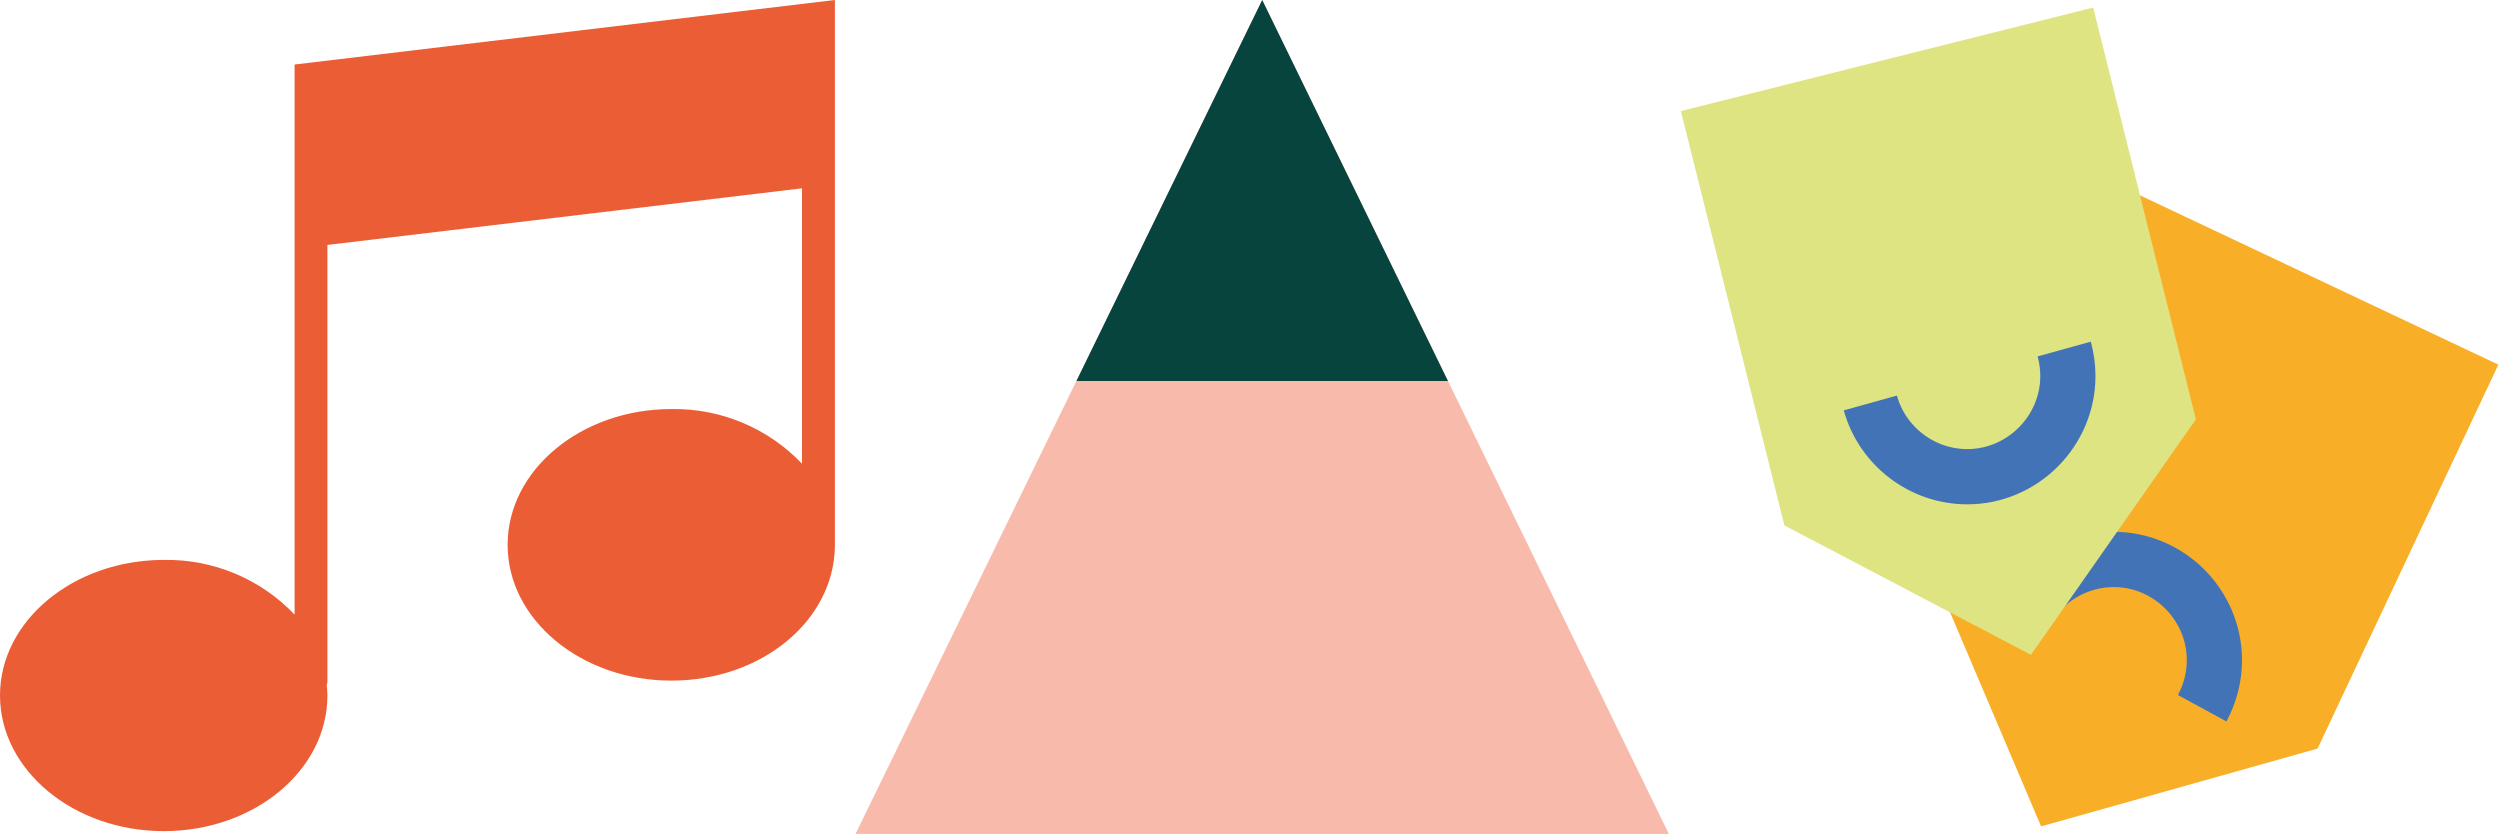 <?xml version="1.0" encoding="UTF-8" standalone="no"?>
<!DOCTYPE svg PUBLIC "-//W3C//DTD SVG 1.1//EN" "http://www.w3.org/Graphics/SVG/1.1/DTD/svg11.dtd">
<svg width="100%" height="100%" viewBox="0 0 362 121" version="1.1" xmlns="http://www.w3.org/2000/svg" xmlns:xlink="http://www.w3.org/1999/xlink" xml:space="preserve" xmlns:serif="http://www.serif.com/" style="fill-rule:evenodd;clip-rule:evenodd;stroke-miterlimit:10;">
    <g transform="matrix(2.982,0,0,1,0,0)">
        <rect id="Artboard1" x="0" y="0" width="121.37" height="120.75" style="fill:none;"/>
        <clipPath id="_clip1">
            <rect id="Artboard11" serif:id="Artboard1" x="0" y="0" width="121.37" height="120.75"/>
        </clipPath>
        <g clip-path="url(#_clip1)">
            <g transform="matrix(0.334,0,0,0.997,-6.91144e-17,7.10543e-15)">
                <path d="M121.37,0L42.83,9.37L42.83,89.26C37.887,84.077 30.991,81.195 23.83,81.32C10.68,81.32 0,90.16 0,101C0,111.84 10.68,120.71 23.8,120.71C36.92,120.71 47.6,111.91 47.6,101C47.592,100.495 47.559,99.991 47.5,99.49C47.548,99.354 47.582,99.213 47.6,99.07L47.6,35.57L116.6,27.35L116.6,67.35C111.657,62.167 104.761,59.285 97.6,59.41C84.48,59.41 73.8,68.26 73.8,79.13C73.8,90 84.48,98.85 97.6,98.85C110.72,98.85 121.19,90.16 121.38,79.42L121.38,0L121.37,0Z" style="fill:rgb(235,93,53);fill-rule:nonzero;"/>
            </g>
            <g transform="matrix(0.335,0,0,1,101.468,60.375)">
                <g transform="matrix(1,0,0,1,-60.685,-60.375)">
                    <clipPath id="_clip2">
                        <rect x="0" y="0" width="121.37" height="120.75"/>
                    </clipPath>
                    <g clip-path="url(#_clip2)">
                        <path d="M53.65,119.66L37.84,82.51L64.22,26.51L119.93,52.8L93.73,108.39L53.65,119.66Z" style="fill:rgb(248,174,38);fill-rule:nonzero;"/>
                        <path d="M51.62,88.2C54.236,83.749 59.027,81.008 64.19,81.008C72.188,81.008 78.77,87.589 78.77,95.588C78.77,98.02 78.161,100.413 77,102.55" style="fill:none;fill-rule:nonzero;stroke:rgb(66,115,183);stroke-width:8px;"/>
                        <path d="M52.18,94.82L16.44,76.08L1.44,16.08L61.2,1.09L76.09,60.72L52.18,94.82Z" style="fill:rgb(223,228,131);fill-rule:nonzero;"/>
                        <path d="M57,50.54C57.353,51.812 57.533,53.125 57.533,54.445C57.533,62.445 50.95,69.028 42.95,69.028C36.42,69.028 30.649,64.641 28.9,58.35" style="fill:none;fill-rule:nonzero;stroke:rgb(66,115,183);stroke-width:8px;"/>
                    </g>
                </g>
            </g>
            <g transform="matrix(0.327,0,0,1,61.289,60.374)">
                <g transform="matrix(1,0,0,1,-60.685,-60.375)">
                    <path d="M60.69,0L0.3,120.75L121.07,120.75L60.69,0Z" style="fill:rgb(247,186,171);fill-rule:nonzero;"/>
                    <path d="M60.69,0L33.1,55.17L88.27,55.17L60.69,0Z" style="fill:rgb(6,68,61);fill-rule:nonzero;"/>
                </g>
            </g>
        </g>
    </g>
</svg>
